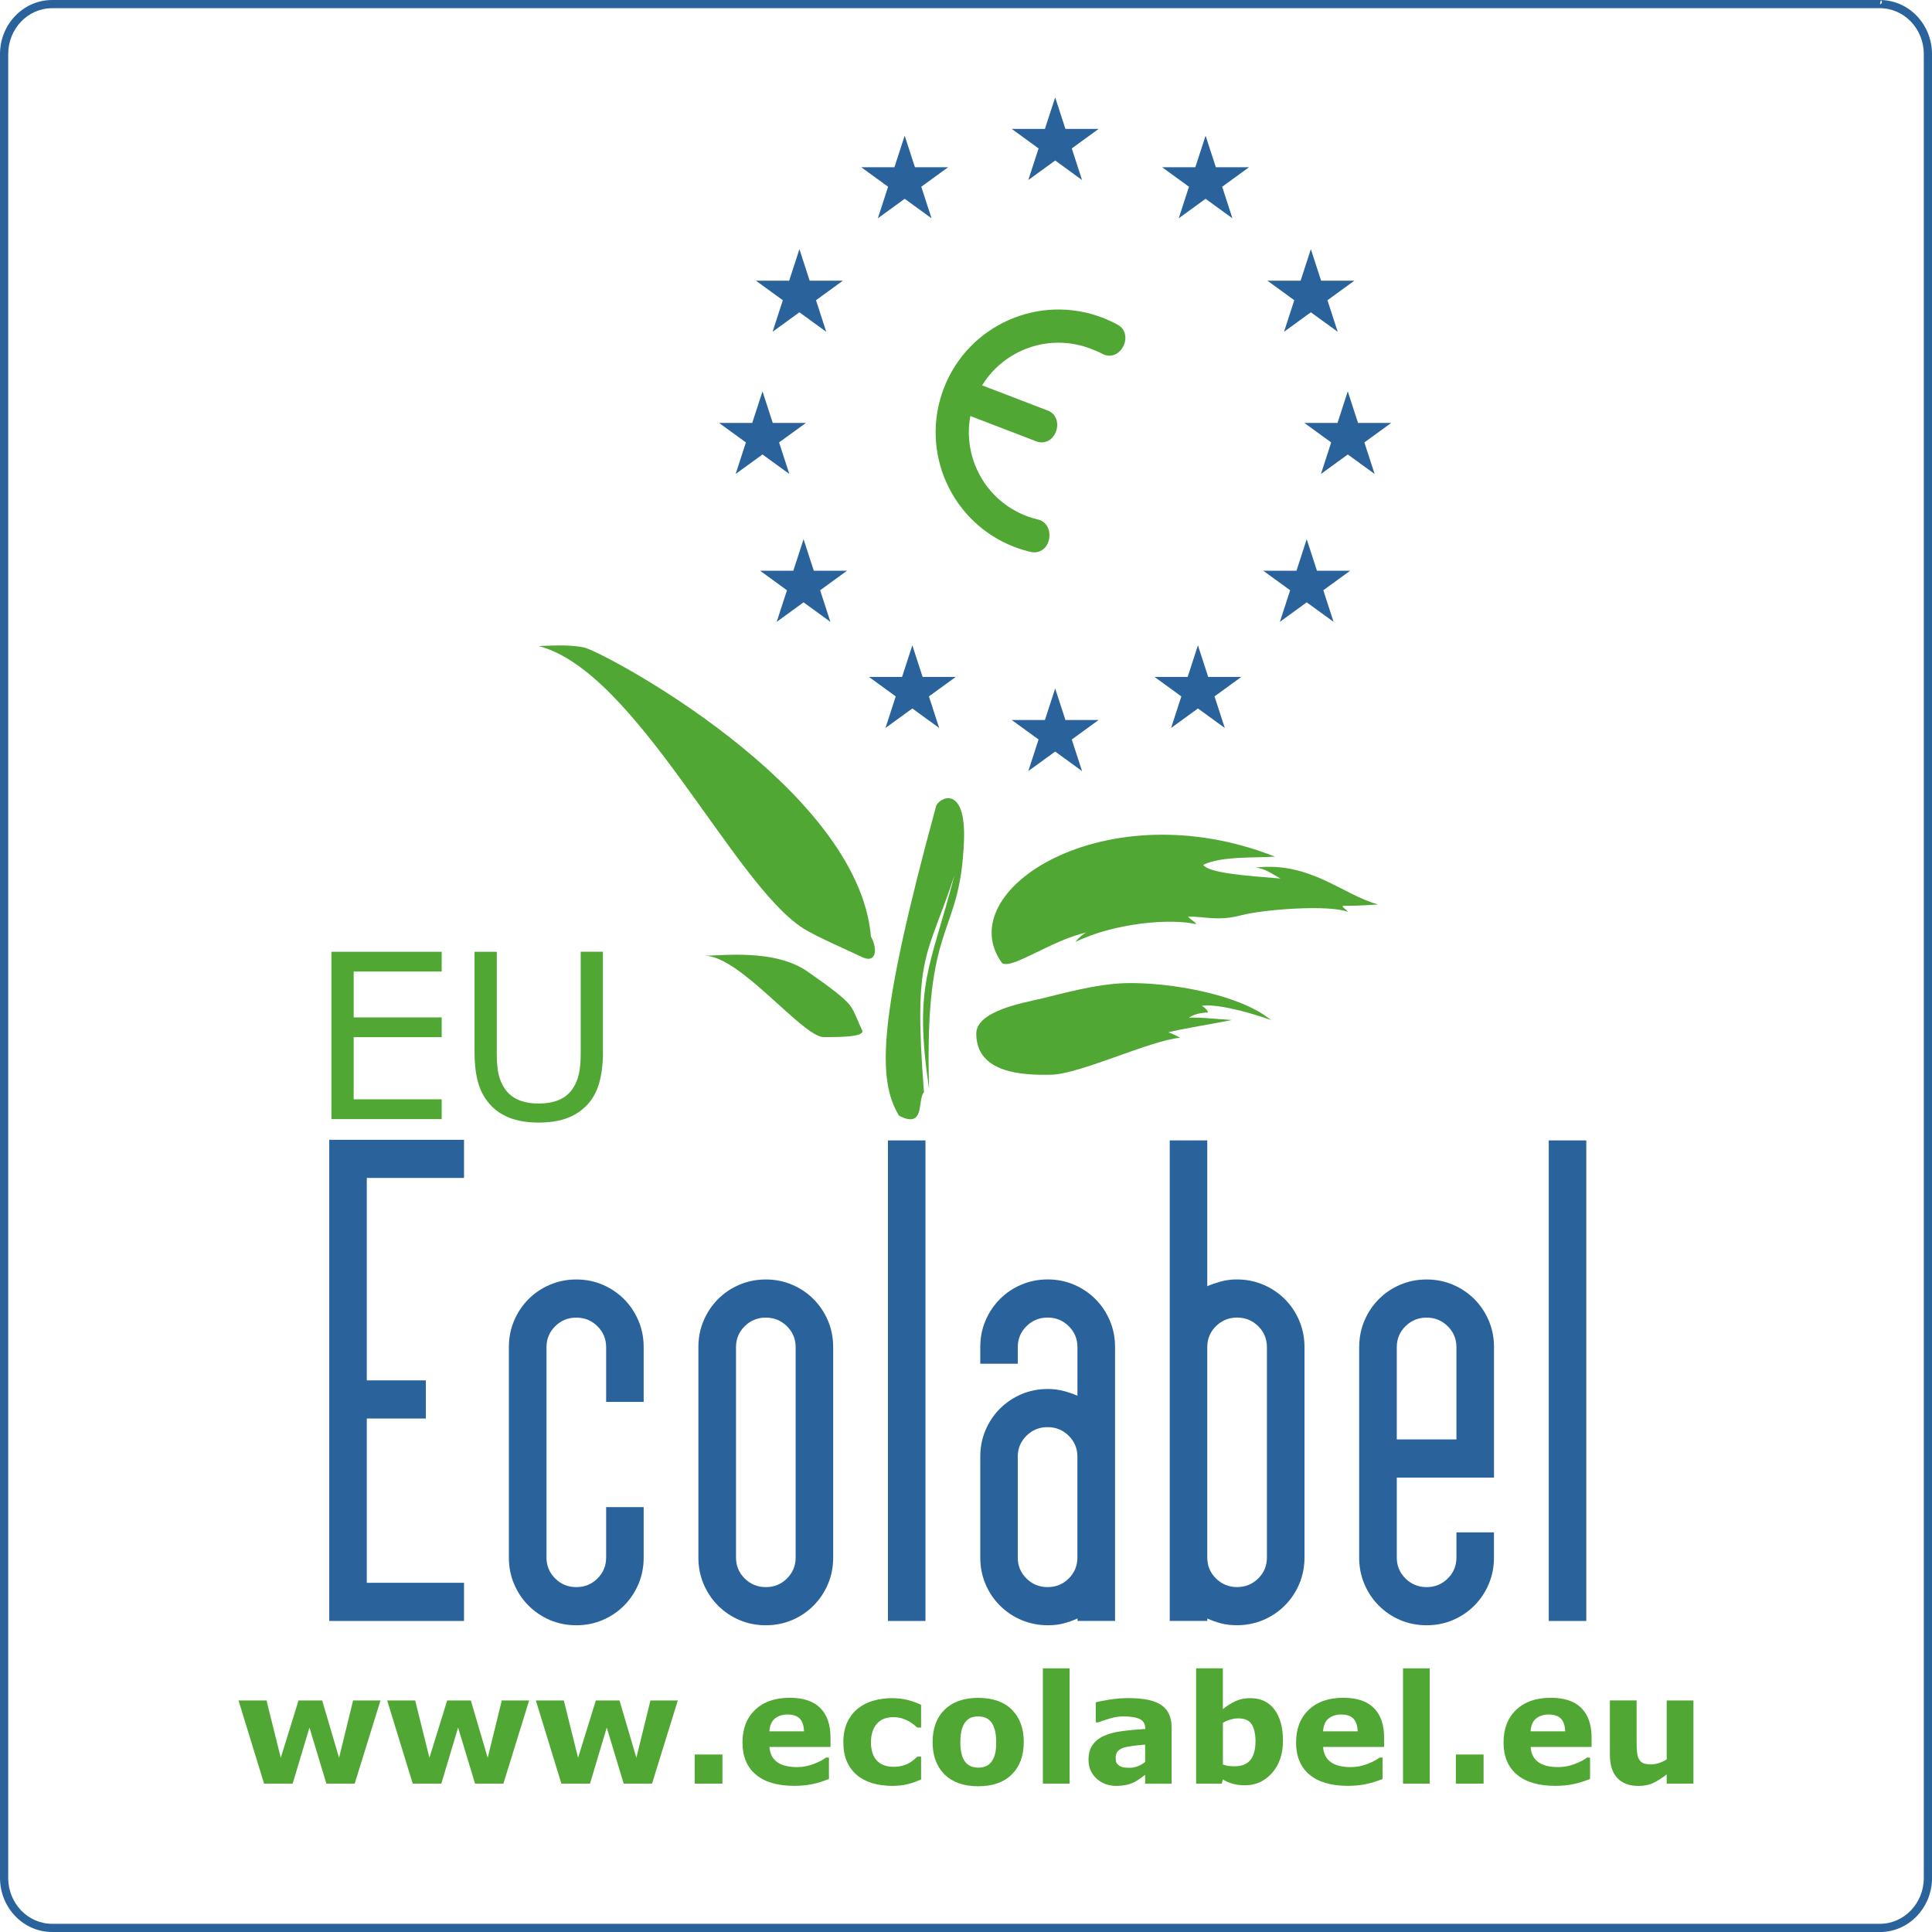 <?xml version="1.0" encoding="UTF-8"?>
<svg xmlns="http://www.w3.org/2000/svg" id="Layer_1" data-name="Layer 1" viewBox="0 0 471 471">
  <defs>
    <style>
      .cls-1 {
        fill: #2a639b;
      }

      .cls-2 {
        fill: #51a733;
      }
    </style>
  </defs>
  <path class="cls-2" d="m272.53,79.2c-1.2-.66-2.46-1.25-3.77-1.75-15.43-5.92-32.75,1.78-38.67,17.22-5.92,15.43,1.79,32.75,17.22,38.67,1.31.5,2.63.9,3.95,1.21,2.16.5,3.96-.81,4.46-2.97.5-2.15-.48-4.41-2.63-4.91-.97-.23-1.93-.52-2.88-.89-9.99-3.83-15.54-14.21-13.65-24.36l16.04,6.16c2.06.79,4.03-.26,4.82-2.32.79-2.07.11-4.36-1.95-5.16l-16.04-6.15c5.4-8.79,16.45-12.78,26.43-8.95.96.37,1.95.75,2.82,1.23,1.94,1.06,4.03.28,5.09-1.66,1.06-1.94.7-4.31-1.25-5.37"></path>
  <polygon class="cls-1" points="246.65 31.43 267.83 31.43 250.69 43.89 257.24 23.74 263.79 43.89 246.65 31.43"></polygon>
  <polygon class="cls-1" points="283.31 40.77 304.5 40.77 287.36 53.22 293.91 33.07 300.45 53.22 283.31 40.77"></polygon>
  <polygon class="cls-1" points="308.98 68.43 330.17 68.43 313.03 80.89 319.57 60.74 326.12 80.89 308.98 68.43"></polygon>
  <polygon class="cls-1" points="231.14 40.77 209.96 40.77 227.1 53.22 220.55 33.07 214.01 53.22 231.14 40.77"></polygon>
  <polygon class="cls-1" points="205.48 68.43 184.29 68.43 201.43 80.89 194.89 60.74 188.34 80.89 205.48 68.43"></polygon>
  <polygon class="cls-1" points="317.98 103.1 339.17 103.1 322.03 115.55 328.57 95.41 335.12 115.55 317.98 103.1"></polygon>
  <polygon class="cls-1" points="307.97 139.14 329.15 139.14 312.02 151.6 318.56 131.45 325.11 151.6 307.97 139.14"></polygon>
  <polygon class="cls-1" points="281.45 165.02 302.63 165.02 285.5 177.47 292.04 157.32 298.59 177.47 281.45 165.02"></polygon>
  <polygon class="cls-1" points="206.49 139.14 185.3 139.14 202.44 151.6 195.9 131.45 189.35 151.6 206.49 139.14"></polygon>
  <polygon class="cls-1" points="233.01 165.02 211.83 165.02 228.96 177.47 222.42 157.32 215.87 177.47 233.01 165.02"></polygon>
  <polygon class="cls-1" points="196.48 103.1 175.29 103.1 192.43 115.55 185.89 95.41 179.34 115.55 196.48 103.1"></polygon>
  <polygon class="cls-1" points="246.65 175.53 267.83 175.53 250.69 187.98 257.24 167.84 263.79 187.98 246.65 175.53"></polygon>
  <path class="cls-2" d="m235,205.17c-1,24.08-9.75,18.33-8.5,60.33-3.8-25.78.28-29.29,6.17-52.08-6.68,20.43-10.06,18.89-7.42,52.83-1.67,1.83.42,9.08-6.08,5.75-5.35-8.88-5.15-23.42,9-75.33.5-2.17,7.43-5.82,6.83,8.5"></path>
  <path class="cls-2" d="m171.83,233c4.06,0,17.07-1.72,25,3.83,5,3.5,9.34,6.58,10.67,8.67,1.17,1.83,1.83,4,2.67,5.67.83,1.67-5.8,1.67-9.33,1.67-5.17,0-20.42-19.83-29-19.83"></path>
  <path class="cls-2" d="m212.33,228.33c1.67,3,1.34,6.67-2.16,5-4.38-2.08-11.17-5-14.34-7-17.06-10.77-40.66-62.66-64.5-68.83,4.34-.17,7.5-.33,11,.33,4.25.81,66.84,33.84,70,70.5"></path>
  <path class="cls-2" d="m244.33,234.84c-13-17.67,25.17-42.33,66.5-26-4.67.33-13.17-.17-17.5,2,1.33,2,10.5,2.67,18.83,3.33-2.67-1.5-3.67-2.33-6-2.67,13.33-1.5,21.17,6.67,29.83,9-4.5.33-7.5.33-8.67.33.17.67.5.5,1.33,1.5-4.5-1.83-20.5-.67-26.17.83s-9.17.17-12.83.33c.67.83,1.5,1,2,1.83-6.17-1.5-20-.33-29.5,4.33.83-1,1.67-1.83,2.67-2.33-8.67,2-18,9-20.5,7.5"></path>
  <path class="cls-2" d="m238,252c0-5.5,11.33-7.5,15.67-8.5,4.33-1,13.49-3.71,21.17-3.83,10.33-.17,27.33,2.67,35,9-3.67-1.33-12.33-4-16.83-3.5,1.17.83,1.33,1.17,1.5,1.67,0,0-3.17,0-4.67,1.33,1.17-.33,7.67.33,10.5.5-3.17.67-13.33,2.33-15.5,3,1.33.5,2,.83,2.83,1.33-7.33.67-24.33,8.83-31.33,9-7,.17-18.33-.33-18.33-10"></path>
  <polygon class="cls-2" points="92.76 414.55 86.47 434.83 79.57 434.83 75.44 421.16 71.35 434.83 64.38 434.83 58.15 414.55 64.97 414.55 68.45 428.53 72.78 414.55 78.54 414.55 82.66 428.53 86.08 414.55 92.76 414.55"></polygon>
  <polygon class="cls-2" points="129 414.55 122.72 434.83 115.81 434.83 111.68 421.16 107.59 434.83 100.62 434.83 94.39 414.55 101.21 414.55 104.69 428.53 109.02 414.55 114.78 414.55 118.9 428.53 122.33 414.55 129 414.55"></polygon>
  <polygon class="cls-2" points="165.24 414.55 158.96 434.83 152.05 434.83 147.92 421.16 143.84 434.83 136.86 434.83 130.63 414.55 137.45 414.55 140.93 428.53 145.26 414.55 151.03 414.55 155.14 428.53 158.57 414.55 165.24 414.55"></polygon>
  <rect class="cls-2" x="169.36" y="427.73" width="6.76" height="7.1"></rect>
  <path class="cls-2" d="m202.48,425.89h-14.89c.1,1.59.7,2.81,1.82,3.65,1.11.84,2.75,1.26,4.92,1.26,1.37,0,2.7-.25,3.99-.74,1.29-.49,2.31-1.02,3.05-1.59h.72v5.22c-1.47.59-2.85,1.02-4.15,1.28-1.3.26-2.74.4-4.32.4-4.07,0-7.19-.92-9.36-2.75-2.17-1.83-3.25-4.44-3.25-7.82s1.03-6,3.08-7.96c2.05-1.96,4.87-2.94,8.45-2.94,3.3,0,5.78.83,7.44,2.5,1.66,1.67,2.49,4.07,2.49,7.2v2.28Zm-6.47-3.81c-.04-1.36-.37-2.38-1.01-3.07-.64-.69-1.63-1.03-2.98-1.03-1.25,0-2.28.32-3.09.97-.81.65-1.26,1.69-1.36,3.13h8.44Z"></path>
  <path class="cls-2" d="m217.64,435.38c-1.77,0-3.39-.21-4.85-.63-1.46-.42-2.74-1.07-3.82-1.95-1.07-.88-1.9-1.99-2.49-3.32-.59-1.34-.88-2.9-.88-4.7,0-1.89.32-3.52.95-4.9.63-1.37,1.52-2.51,2.65-3.41,1.1-.86,2.36-1.48,3.79-1.88,1.43-.4,2.92-.6,4.46-.6,1.39,0,2.66.15,3.83.45,1.17.3,2.26.69,3.27,1.17v5.55h-.92c-.25-.22-.56-.47-.91-.76-.35-.29-.79-.57-1.31-.85-.49-.26-1.03-.48-1.62-.66-.59-.17-1.28-.26-2.06-.26-1.73,0-3.06.55-4,1.65-.93,1.1-1.4,2.6-1.4,4.49s.48,3.43,1.44,4.44c.96,1.01,2.31,1.52,4.07,1.52.82,0,1.55-.09,2.21-.28.66-.19,1.2-.41,1.63-.66.41-.24.77-.49,1.08-.76.31-.26.6-.52.87-.78h.92v5.55c-1.02.48-2.09.86-3.21,1.15-1.11.28-2.34.42-3.69.42"></path>
  <path class="cls-2" d="m249.58,424.7c0,3.34-.97,5.96-2.92,7.89-1.94,1.92-4.68,2.88-8.19,2.88s-6.25-.96-8.19-2.88c-1.95-1.92-2.92-4.55-2.92-7.89s.98-6,2.94-7.91c1.96-1.91,4.68-2.87,8.18-2.87s6.28.96,8.21,2.89c1.93,1.93,2.9,4.56,2.9,7.9m-8,4.93c.42-.52.74-1.14.95-1.87.21-.73.32-1.74.32-3.03,0-1.19-.11-2.19-.33-3-.22-.81-.52-1.45-.9-1.93-.39-.49-.85-.84-1.39-1.05-.54-.21-1.13-.31-1.75-.31s-1.18.08-1.67.25c-.49.17-.95.51-1.4,1.01-.4.47-.71,1.11-.95,1.93-.23.82-.35,1.85-.35,3.09,0,1.11.1,2.07.31,2.88.21.81.51,1.47.9,1.96.39.47.85.81,1.38,1.03.54.22,1.15.33,1.83.33.59,0,1.15-.1,1.69-.3.54-.2.99-.53,1.36-1"></path>
  <rect class="cls-2" x="254.24" y="406.72" width="6.52" height="28.11"></rect>
  <path class="cls-2" d="m279.17,432.68c-.35.27-.78.58-1.3.96-.52.37-1.01.67-1.46.89-.64.29-1.3.5-1.99.64-.69.14-1.44.21-2.26.21-1.93,0-3.54-.6-4.84-1.79-1.3-1.19-1.95-2.72-1.95-4.57,0-1.48.33-2.69.99-3.63.66-.94,1.6-1.68,2.82-2.22,1.21-.54,2.7-.93,4.48-1.16,1.78-.23,3.63-.4,5.55-.5v-.11c0-1.12-.46-1.89-1.37-2.32-.92-.43-2.26-.64-4.05-.64-1.07,0-2.22.19-3.43.57-1.22.38-2.09.67-2.62.88h-.6v-4.9c.69-.18,1.8-.39,3.35-.64,1.55-.25,3.1-.37,4.65-.37,3.7,0,6.37.57,8.01,1.71,1.64,1.14,2.47,2.92,2.47,5.36v13.8h-6.45v-2.15Zm0-3.16v-4.21c-.88.07-1.83.17-2.85.3-1.02.13-1.8.27-2.33.44-.65.2-1.15.5-1.49.89-.34.39-.51.9-.51,1.54,0,.42.04.76.11,1.03.07.26.25.52.54.76.28.24.61.42.99.53.38.11.99.17,1.81.17.65,0,1.31-.13,1.98-.4.67-.26,1.26-.61,1.76-1.04"></path>
  <path class="cls-2" d="m312.77,424.41c0,3.19-.88,5.79-2.64,7.8-1.76,2.01-3.96,3.02-6.59,3.02-1.13,0-2.12-.12-2.98-.36s-1.67-.59-2.44-1.05l-.27,1.01h-6.25v-28.11h6.52v9.94c1-.79,2.02-1.44,3.06-1.93,1.04-.49,2.24-.74,3.6-.74,2.56,0,4.53.92,5.92,2.77,1.38,1.85,2.08,4.4,2.08,7.65m-6.7.14c0-1.8-.31-3.19-.92-4.17-.61-.97-1.71-1.46-3.28-1.46-.61,0-1.24.09-1.89.28-.65.19-1.27.45-1.86.8v10.17c.47.17.91.28,1.33.34.42.06.93.09,1.51.09,1.72,0,3-.5,3.84-1.51.84-1.01,1.26-2.52,1.26-4.55"></path>
  <path class="cls-2" d="m337.45,425.89h-14.89c.1,1.59.7,2.81,1.82,3.65,1.11.84,2.75,1.26,4.92,1.26,1.37,0,2.7-.25,3.99-.74,1.29-.49,2.31-1.02,3.05-1.59h.72v5.22c-1.47.59-2.86,1.02-4.16,1.28-1.3.26-2.74.4-4.32.4-4.07,0-7.19-.92-9.36-2.75-2.17-1.83-3.25-4.44-3.25-7.82s1.03-6,3.08-7.96c2.05-1.96,4.87-2.94,8.45-2.94,3.3,0,5.78.83,7.44,2.5,1.66,1.67,2.49,4.07,2.49,7.2v2.28Zm-6.47-3.81c-.04-1.36-.37-2.38-1.01-3.07-.64-.69-1.63-1.03-2.98-1.03-1.25,0-2.28.32-3.09.97-.81.65-1.26,1.69-1.35,3.13h8.44Z"></path>
  <rect class="cls-2" x="342.04" y="406.72" width="6.52" height="28.11"></rect>
  <rect class="cls-2" x="354.92" y="427.73" width="6.76" height="7.1"></rect>
  <path class="cls-2" d="m388.04,425.89h-14.89c.1,1.59.7,2.81,1.81,3.65,1.12.84,2.76,1.26,4.92,1.26,1.37,0,2.7-.25,3.99-.74,1.29-.49,2.31-1.02,3.05-1.59h.72v5.22c-1.47.59-2.86,1.02-4.16,1.28-1.3.26-2.74.4-4.32.4-4.07,0-7.19-.92-9.36-2.75-2.17-1.83-3.25-4.44-3.25-7.82s1.03-6,3.08-7.96c2.05-1.96,4.87-2.94,8.45-2.94,3.3,0,5.78.83,7.44,2.5,1.66,1.67,2.49,4.07,2.49,7.2v2.28Zm-6.47-3.81c-.04-1.36-.37-2.38-1.01-3.07-.64-.69-1.63-1.03-2.98-1.03-1.25,0-2.28.32-3.09.97-.81.65-1.26,1.69-1.35,3.13h8.44Z"></path>
  <path class="cls-2" d="m412.84,434.83h-6.52v-2.24c-1.2.92-2.3,1.61-3.3,2.09-1,.48-2.19.71-3.57.71-2.24,0-3.96-.65-5.17-1.93-1.21-1.29-1.81-3.19-1.81-5.71v-13.21h6.52v10.06c0,1.02.03,1.88.1,2.56.07.68.22,1.24.46,1.69.23.45.58.77,1.04.98.46.2,1.11.31,1.94.31.55,0,1.17-.1,1.84-.31.67-.21,1.33-.51,1.95-.9v-14.38h6.52v20.29Z"></path>
  <polygon class="cls-2" points="107.68 272.83 80.8 272.83 80.8 232.03 107.68 232.03 107.68 236.85 86.22 236.85 86.22 248.03 107.68 248.03 107.68 252.85 86.22 252.85 86.22 268 107.68 268 107.68 272.83"></polygon>
  <path class="cls-2" d="m147,256.44c0,2.96-.32,5.54-.97,7.74-.65,2.2-1.71,4.03-3.19,5.49-1.41,1.39-3.05,2.4-4.93,3.04-1.88.64-4.07.96-6.58.96s-4.79-.34-6.69-1.01c-1.9-.68-3.5-1.67-4.79-2.99-1.48-1.5-2.54-3.31-3.19-5.42-.65-2.12-.97-4.72-.97-7.81v-24.41h5.42v24.69c0,2.21.15,3.95.45,5.23.3,1.28.81,2.44,1.52,3.48.8,1.19,1.89,2.08,3.27,2.69,1.38.6,3.04.9,4.97.9s3.62-.3,4.99-.89c1.37-.59,2.47-1.49,3.29-2.7.71-1.04,1.22-2.23,1.52-3.58.3-1.34.45-3.01.45-5v-24.83h5.42v24.41Z"></path>
  <polygon class="cls-1" points="80.27 395.17 80.27 277.87 113.12 277.87 113.12 287.17 89.42 287.17 89.42 336.52 103.82 336.52 103.82 345.82 89.42 345.82 89.42 385.87 113.12 385.87 113.12 395.17 80.27 395.17"></polygon>
  <path class="cls-1" d="m147.77,341.77v-13.35c0-2-.71-3.7-2.12-5.1-1.42-1.4-3.13-2.1-5.15-2.1s-3.74.7-5.15,2.1c-1.41,1.4-2.12,3.1-2.12,5.1v51.3c0,2,.71,3.7,2.12,5.1,1.42,1.4,3.13,2.1,5.15,2.1s3.74-.7,5.15-2.1c1.41-1.4,2.12-3.1,2.12-5.1v-12.3h9.15v12.3c0,2.3-.42,4.45-1.27,6.45-.85,2-2.02,3.75-3.51,5.25-1.49,1.5-3.23,2.68-5.23,3.53-1.99.85-4.13,1.27-6.42,1.27s-4.43-.43-6.42-1.27c-1.99-.85-3.73-2.03-5.23-3.53-1.49-1.5-2.66-3.25-3.51-5.25-.85-2-1.27-4.15-1.27-6.45v-51.3c0-2.3.42-4.45,1.27-6.45.85-2,2.02-3.75,3.51-5.25,1.49-1.5,3.23-2.67,5.23-3.52,1.99-.85,4.13-1.28,6.42-1.28s4.43.43,6.42,1.28c1.99.85,3.73,2.02,5.23,3.52,1.49,1.5,2.66,3.25,3.51,5.25.85,2,1.27,4.15,1.27,6.45v13.35h-9.15Z"></path>
  <path class="cls-1" d="m203.12,379.72c0,2.3-.42,4.45-1.27,6.45-.85,2-2.02,3.75-3.51,5.25-1.49,1.5-3.23,2.68-5.23,3.53-1.99.85-4.13,1.27-6.42,1.27s-4.43-.43-6.42-1.27c-1.99-.85-3.73-2.03-5.23-3.53-1.49-1.5-2.66-3.25-3.51-5.25-.85-2-1.27-4.15-1.27-6.45v-51.3c0-2.3.42-4.45,1.27-6.45.85-2,2.02-3.75,3.51-5.25,1.49-1.5,3.23-2.67,5.23-3.52,1.99-.85,4.13-1.28,6.42-1.28s4.43.43,6.42,1.28c1.99.85,3.73,2.02,5.23,3.52,1.49,1.5,2.66,3.25,3.51,5.25.85,2,1.27,4.15,1.27,6.45v51.3Zm-9.15-51.3c0-2-.71-3.7-2.12-5.1-1.42-1.4-3.13-2.1-5.15-2.1s-3.74.7-5.15,2.1c-1.41,1.4-2.12,3.1-2.12,5.1v51.3c0,2,.71,3.7,2.12,5.1,1.42,1.4,3.13,2.1,5.15,2.1s3.74-.7,5.15-2.1c1.41-1.4,2.12-3.1,2.12-5.1v-51.3Z"></path>
  <rect class="cls-1" x="216.47" y="278.02" width="9.15" height="117.15"></rect>
  <path class="cls-1" d="m262.67,394.57c-1.1.5-2.23.9-3.38,1.2-1.15.3-2.43.45-3.82.45-2.3,0-4.45-.43-6.45-1.27-2-.85-3.75-2.03-5.25-3.53s-2.68-3.25-3.52-5.25c-.85-2-1.27-4.15-1.27-6.45v-24.6c0-2.3.42-4.45,1.27-6.45.85-2,2.02-3.75,3.52-5.25s3.25-2.67,5.25-3.53c2-.85,4.15-1.27,6.45-1.27,1.4,0,2.72.18,3.98.52,1.25.35,2.32.73,3.22,1.12v-11.85c0-2-.71-3.7-2.12-5.1-1.42-1.4-3.13-2.1-5.15-2.1s-3.74.7-5.15,2.1c-1.42,1.4-2.12,3.1-2.12,5.1v4.05h-9.15v-4.05c0-2.3.42-4.45,1.27-6.45.85-2,2.02-3.75,3.51-5.25,1.49-1.5,3.23-2.67,5.23-3.52,1.99-.85,4.13-1.28,6.42-1.28s4.43.43,6.42,1.28c1.99.85,3.73,2.02,5.23,3.52,1.49,1.5,2.66,3.25,3.51,5.25.85,2,1.27,4.15,1.27,6.45v66.75h-9.15v-.6Zm-14.55-14.85c0,2,.71,3.7,2.12,5.1,1.42,1.4,3.13,2.1,5.15,2.1s3.74-.7,5.15-2.1c1.41-1.4,2.12-3.1,2.12-5.1v-24.6c0-2-.71-3.7-2.12-5.1-1.42-1.4-3.13-2.1-5.15-2.1s-3.74.7-5.15,2.1c-1.42,1.4-2.12,3.1-2.12,5.1v24.6Z"></path>
  <path class="cls-1" d="m297.54,312.44c1.25-.35,2.57-.53,3.98-.53,2.3,0,4.45.43,6.45,1.28,2,.85,3.75,2.02,5.25,3.52s2.67,3.25,3.52,5.25c.85,2,1.28,4.15,1.28,6.45v51.3c0,2.3-.43,4.45-1.28,6.45-.85,2-2.02,3.75-3.52,5.25s-3.25,2.68-5.25,3.53c-2,.85-4.15,1.27-6.45,1.27-1.4,0-2.68-.15-3.83-.45-1.15-.3-2.28-.7-3.37-1.2v.6h-9.15v-117.15h9.15v35.55c.9-.4,1.97-.77,3.22-1.12m9.2,10.87c-1.42-1.4-3.13-2.1-5.15-2.1s-3.74.7-5.15,2.1c-1.42,1.4-2.12,3.1-2.12,5.1v51.3c0,2,.7,3.7,2.12,5.1,1.42,1.4,3.13,2.1,5.15,2.1s3.74-.7,5.15-2.1c1.42-1.4,2.12-3.1,2.12-5.1v-51.3c0-2-.71-3.7-2.12-5.1"></path>
  <path class="cls-1" d="m331.36,328.42c0-2.3.42-4.45,1.27-6.45.85-2,2.02-3.75,3.51-5.25,1.49-1.5,3.23-2.67,5.23-3.52,1.99-.85,4.13-1.28,6.42-1.28s4.43.43,6.42,1.28c1.99.85,3.73,2.02,5.23,3.52,1.49,1.5,2.66,3.25,3.51,5.25.85,2,1.27,4.15,1.27,6.45v31.8h-23.7v19.5c0,2,.71,3.7,2.12,5.1,1.42,1.4,3.13,2.1,5.15,2.1s3.74-.7,5.15-2.1c1.41-1.4,2.12-3.1,2.12-5.1v-6.15h9.15v6.15c0,2.3-.42,4.45-1.27,6.45-.85,2-2.02,3.75-3.51,5.25-1.49,1.5-3.23,2.68-5.23,3.53-1.99.85-4.13,1.27-6.42,1.27s-4.43-.43-6.42-1.27c-1.99-.85-3.73-2.03-5.23-3.53-1.49-1.5-2.66-3.25-3.51-5.25-.85-2-1.27-4.15-1.27-6.45v-51.3Zm9.15,22.5h14.55v-22.5c0-2-.71-3.7-2.12-5.1-1.42-1.4-3.13-2.1-5.15-2.1s-3.74.7-5.15,2.1c-1.42,1.4-2.12,3.1-2.12,5.1v22.5Z"></path>
  <rect class="cls-1" x="377.57" y="278.02" width="9.15" height="117.15"></rect>
  <path class="cls-1" d="m12.7,471c-3.52,0-6.7-1.49-8.99-3.88-2.29-2.39-3.71-5.68-3.71-9.3V13.18c0-3.62,1.41-6.92,3.71-9.3C6,1.49,9.18,0,12.7,0h0s0,0,0,0h445.6c3.52,0,6.7,1.49,8.99,3.87,2.29,2.39,3.71,5.68,3.71,9.31v445.14h0c-.12,3.43-1.51,6.53-3.7,8.81-2.29,2.39-5.48,3.88-8.99,3.88H12.7ZM5.15,5.26c-1.94,2.02-3.15,4.82-3.15,7.92v444.64c0,3.1,1.21,5.9,3.15,7.92,1.94,2.02,4.61,3.26,7.55,3.26h445.6c2.95,0,5.61-1.24,7.55-3.26,1.94-2.02,3.15-4.82,3.15-7.92V13.18c0-3.1-1.21-5.9-3.15-7.92-1.94-2.02-4.6-3.26-7.55-3.26H12.7c-2.95,0-5.61,1.24-7.55,3.26m4-3.69c1.08-.36,2.24-.56,3.44-.57h0c-1.2.01-2.35.21-3.44.57m449.16-.57s.01,0,.04,0c.08,0,.28.02.45-.43-.06-.55-.21-.4-.21-.47l-.11.15-.17.74v.02Zm.2-.88l.03-.06-.03.06h0Z"></path>
</svg>
